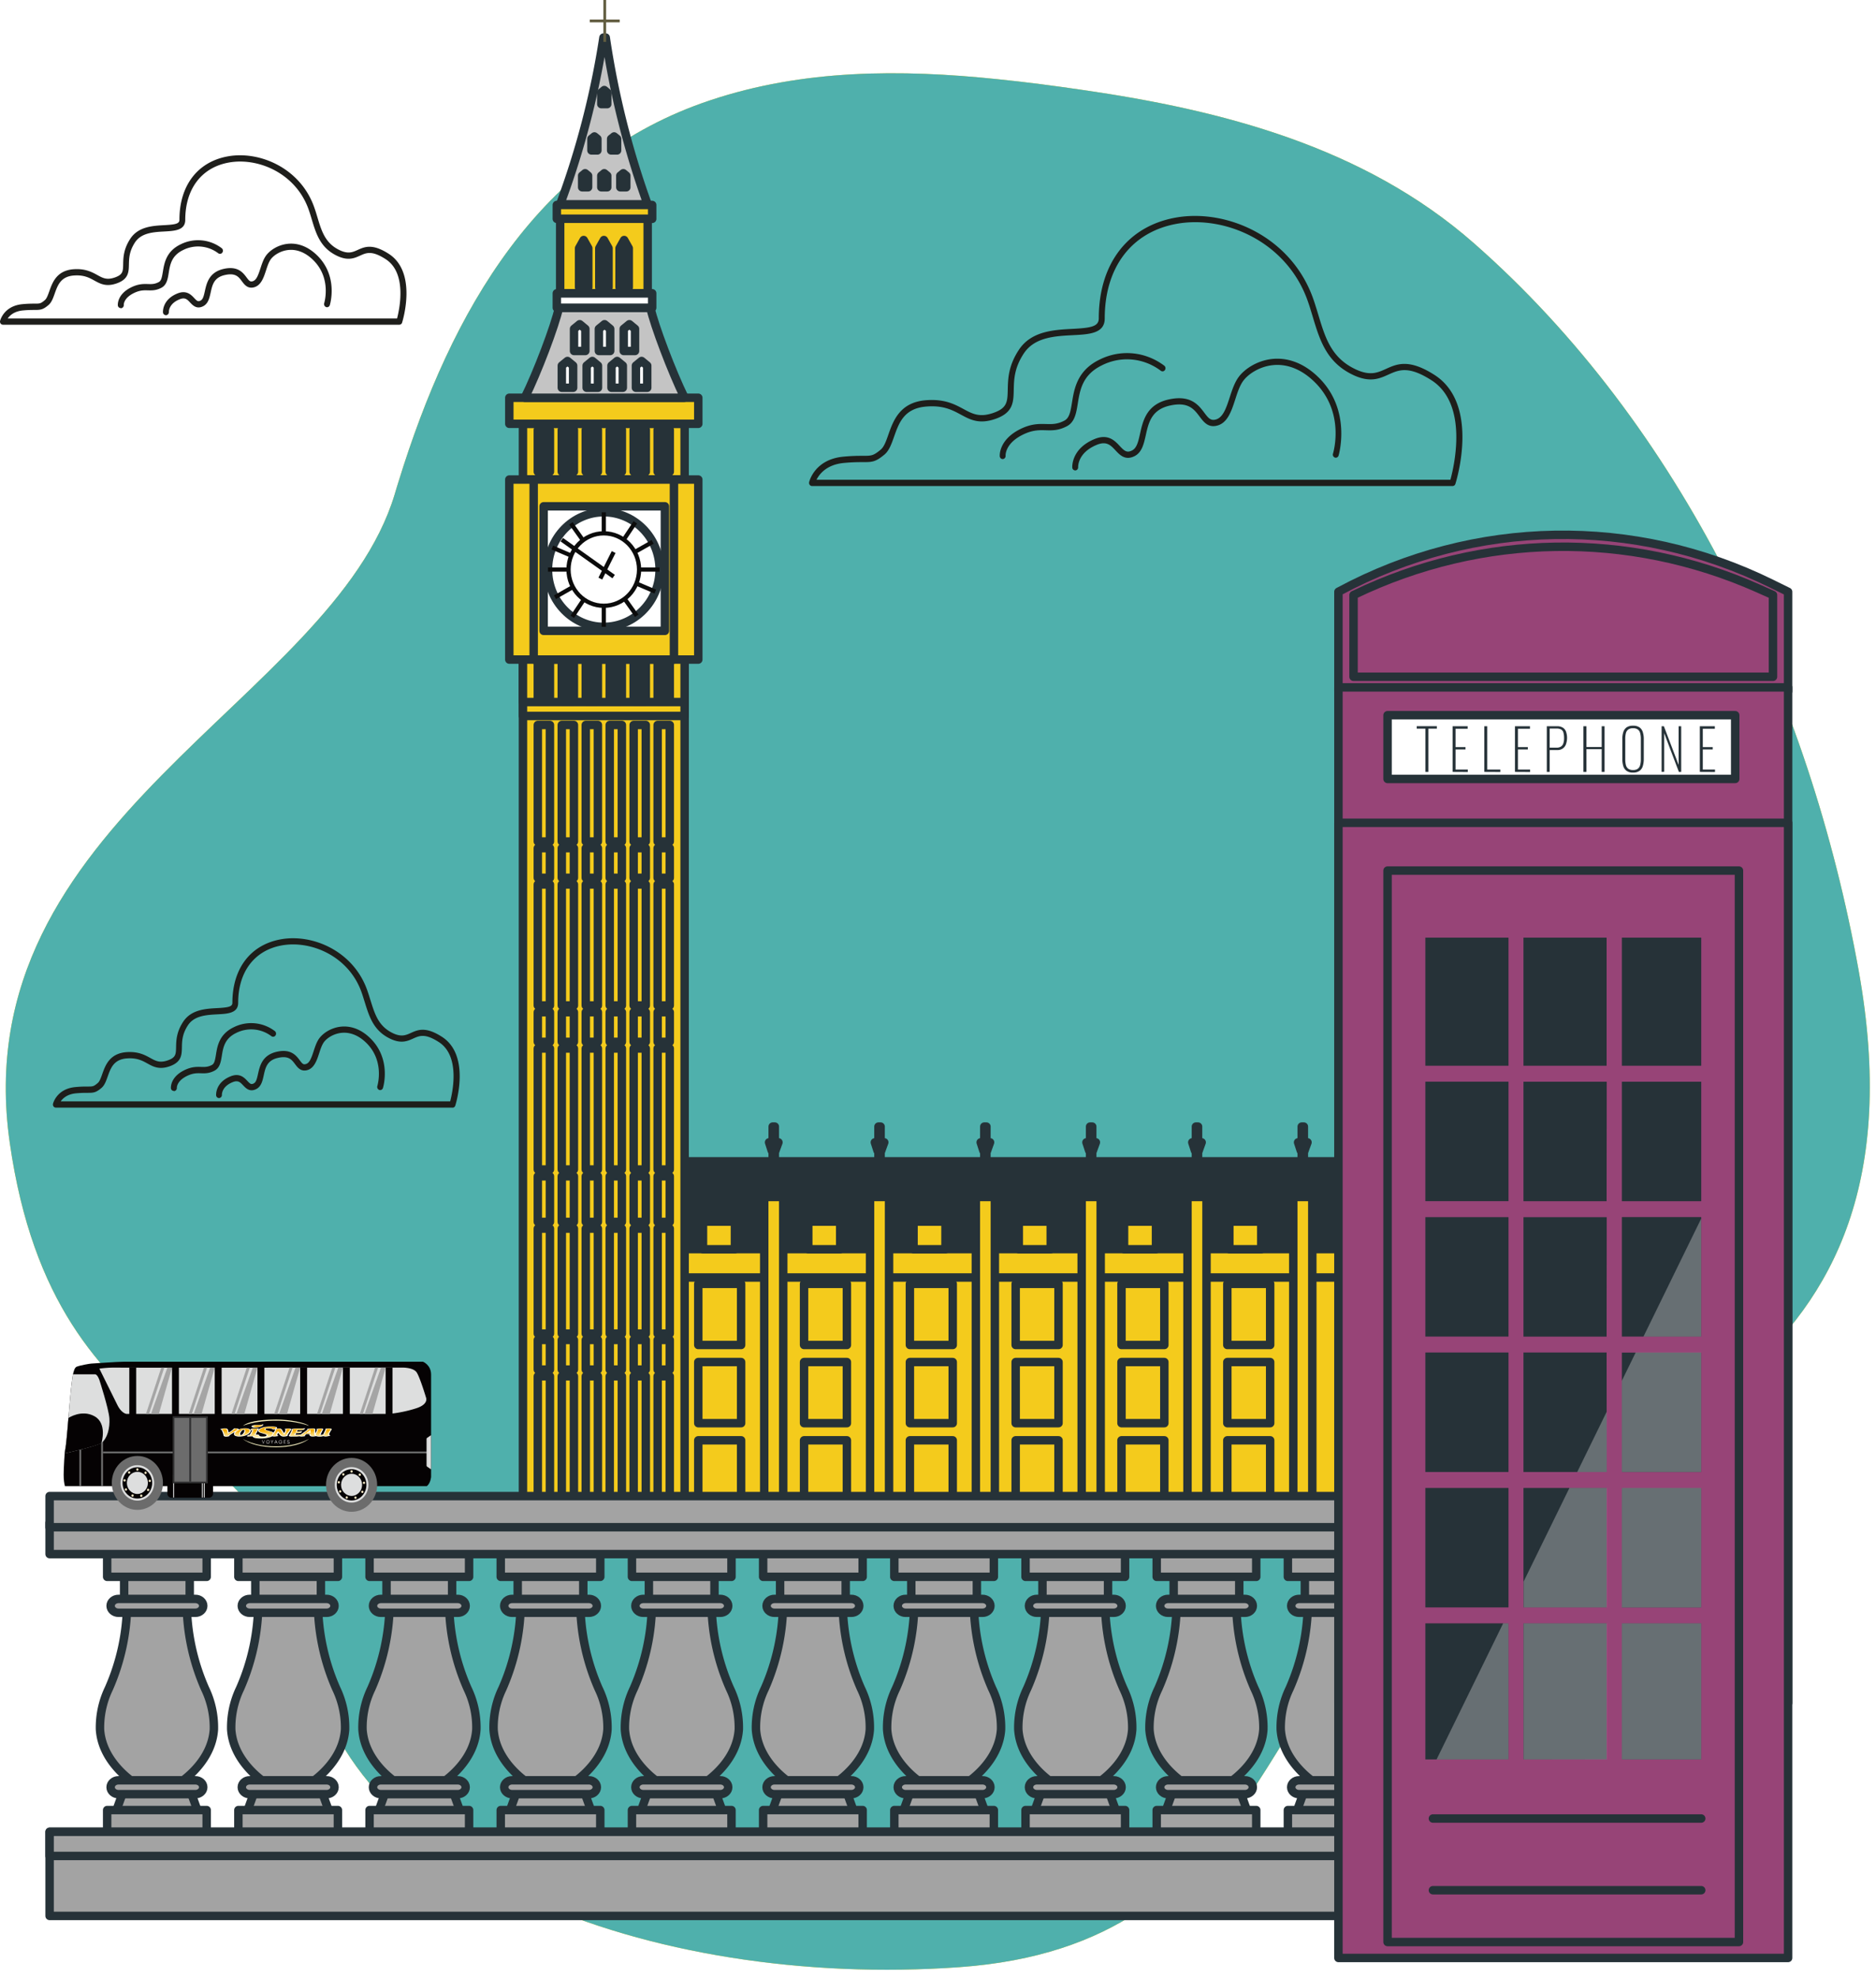<svg xmlns="http://www.w3.org/2000/svg" width="222" height="234" fill="none" viewBox="0 0 222 234"><path fill="#F4CB1C" d="M117.988 9.361c-11.396-1.178-22.936-1.178-33.95 2.504-20.303 6.76-30.627 24.879-36.874 45.099-.159.49-.313 1.021-.466 1.532C39.272 83.01-4.29 97.09 1.153 135.169c5.441 38.08 32.034 31.909 35.146 58.938 3.112 27.029 40.69 41.201 77.226 38.6 36.535-2.602 35.142-33.902 55.934-47.986 20.793-14.084 59.401-20.343 50.493-69.894-5.833-32.444-20.965-64.495-45.545-86.065-13.036-11.448-29.868-15.743-46.305-18.124-3.354-.491-6.727-.933-10.114-1.277Z"/><path fill="#4FB0AC" d="M117.988 9.361c-11.396-1.178-22.936-1.178-33.95 2.504-20.303 6.76-30.627 24.879-36.874 45.099-.159.49-.313 1.021-.466 1.532C39.272 83.01-4.29 97.09 1.153 135.169c5.441 38.08 32.034 31.909 35.146 58.938 3.112 27.029 40.69 41.201 77.226 38.6 36.535-2.602 35.142-33.902 55.934-47.986 20.793-14.084 59.401-20.343 50.493-69.894-5.833-32.444-20.965-64.495-45.545-86.065-13.036-11.448-29.868-15.743-46.305-18.124-3.354-.491-6.727-.933-10.114-1.277Z"/><path fill="#1E1E1B" d="M171.891 57.495h-75.8a.345.345 0 0 1-.275-.143c-.065-.088-.088-.206-.065-.314.023-.108.657-2.69 4.035-3.014 1.076-.103 1.793-.103 2.32-.103 1.02 0 1.234 0 2.11-.727.406-.339.643-1.011.913-1.787.569-1.615 1.347-3.829 4.464-4.064 2.18-.167 3.377.48 4.43 1.045 1.062.575 1.906 1.026 3.555.447 1.63-.57 1.644-1.34 1.677-2.74.028-1.256.061-2.817 1.319-4.717 1.467-2.224 4.169-2.361 6.34-2.474 2.162-.113 3.112-.265 3.112-1.242 0-6.416 3.383-10.868 9.048-11.91 6.038-1.109 13.814 2.23 16.376 9.73.107.305.205.614.298.923l.042.128.21.687c.834 2.769 1.551 5.16 4.509 6.51 1.654.746 2.521.358 3.523-.099 1.267-.574 2.706-1.222 5.739.732 5.367 3.45 2.577 12.498 2.456 12.881a.348.348 0 0 1-.331.25h-.005Zm-75.283-.737h75.027c.405-1.468 2.194-8.925-2.227-11.767-2.726-1.752-3.881-1.232-5.102-.682-1.052.476-2.143.967-4.071.098-3.248-1.482-4.049-4.143-4.897-6.96l-.247-.81c-.093-.3-.186-.6-.293-.9-2.437-7.142-9.845-10.313-15.598-9.253-5.307.977-8.47 5.155-8.47 11.188 0 1.782-1.836 1.88-3.774 1.978-2.124.108-4.528.236-5.8 2.16-1.137 1.718-1.165 3.098-1.193 4.315-.032 1.438-.056 2.685-2.152 3.422-1.934.677-2.982.108-4.095-.491-1.021-.55-2.078-1.12-4.063-.967-2.669.201-3.27 1.924-3.857 3.583-.299.845-.578 1.64-1.137 2.106-1.067.889-1.472.889-2.544.889-.508 0-1.211 0-2.255.098-2.068.196-2.921 1.345-3.242 1.998l-.01-.005Z"/><path fill="#1E1E1B" d="M127.24 55.649a.358.358 0 0 1-.35-.339c-.004-.093-.121-2.239 2.647-3.377 1.584-.653 2.385.2 2.967.824.541.575.825.84 1.44.54.582-.284.75-1.035.964-1.988.345-1.546.778-3.475 3.392-4.055 2.6-.574 3.527.658 4.207 1.561.457.61.717.923 1.239.84.96-.157 1.356-1.365 1.771-2.641.265-.82.545-1.67.997-2.327.666-.967 2.175-2.027 4.044-2.224 1.332-.137 3.368.123 5.464 2.17 3.974 3.873 2.4 9.204 2.381 9.258-.06.192-.256.3-.438.236a.37.37 0 0 1-.223-.462c.06-.2 1.448-4.943-2.195-8.492-1.509-1.473-3.21-2.155-4.924-1.978-1.645.171-2.991 1.114-3.55 1.924-.392.565-.653 1.365-.899 2.135-.466 1.429-.946 2.907-2.325 3.132-.941.152-1.426-.49-1.892-1.11-.657-.873-1.342-1.781-3.513-1.3-2.18.486-2.525 2.018-2.855 3.505-.238 1.055-.462 2.052-1.352 2.489-1.085.53-1.719-.147-2.231-.692-.568-.609-1.062-1.13-2.213-.658-2.269.933-2.208 2.572-2.208 2.64.009.202-.136.379-.327.389h-.023.005ZM118.658 54.309a.36.36 0 0 1-.349-.334c-.005-.079-.135-1.944 2.427-3.216 1.305-.648 2.223-.618 3.038-.599.722.02 1.346.04 2.18-.402.583-.304.722-1.016.904-2.15.256-1.59.606-3.775 3.238-5.056 2.488-1.257 5.432-.987 7.678.706a.382.382 0 0 1 .079.516.335.335 0 0 1-.489.083c-2.041-1.536-4.715-1.782-6.974-.638-2.302 1.12-2.591 2.921-2.847 4.511-.182 1.13-.354 2.195-1.281 2.686-.993.525-1.766.505-2.516.48-.769-.019-1.565-.043-2.721.531-2.096 1.036-2.031 2.425-2.026 2.484.013.201-.131.378-.322.393h-.028l.009.005ZM47.248 38.413H.348a.345.345 0 0 1-.276-.142.384.384 0 0 1-.06-.32c.018-.073.456-1.762 2.637-1.968.666-.064 1.113-.064 1.444-.064.629 0 .727 0 1.22-.422.215-.182.36-.594.518-1.031.368-1.046.875-2.474 2.893-2.617 1.37-.093 2.162.34 2.795.688.657.363 1.132.623 2.106.275.922-.334.932-.717.95-1.561.014-.752.038-1.777.839-3 .946-1.448 2.656-1.541 4.03-1.615 1.342-.073 1.789-.172 1.789-.633 0-4.04 2.134-6.848 5.707-7.501 3.792-.697 8.67 1.399 10.277 6.112.075.22.15.436.215.657l.126.418c.503 1.679.94 3.132 2.702 3.937.973.437 1.481.206 2.073-.06.815-.367 1.733-.785 3.671.462 3.406 2.195 1.654 7.894 1.58 8.135a.347.347 0 0 1-.331.25h-.005ZM.911 37.677h46.076c.284-1.085 1.216-5.371-1.35-7.02-1.632-1.05-2.28-.756-3.034-.413-.648.29-1.379.624-2.628.06-2.054-.938-2.562-2.617-3.093-4.39l-.126-.417c-.065-.21-.13-.417-.205-.628-1.481-4.35-5.991-6.284-9.5-5.636-3.214.59-5.129 3.122-5.129 6.78 0 1.237-1.248 1.3-2.455 1.37-1.286.068-2.74.147-3.494 1.295-.68 1.041-.699 1.866-.718 2.597-.018.898-.037 1.743-1.42 2.239-1.258.451-1.967.059-2.656-.32-.615-.338-1.244-.687-2.423-.603-1.565.108-1.928 1.144-2.283 2.14-.19.535-.368 1.04-.73 1.35-.653.555-.937.584-1.66.584-.312 0-.745 0-1.379.06-1.015.097-1.542.578-1.798.956l.005-.005Z"/><path fill="#1E1E1B" d="M19.635 37.284a.354.354 0 0 1-.35-.339c0-.059-.088-1.512 1.725-2.234 1.057-.422 1.612.162 1.975.55.326.344.443.447.74.3.29-.138.383-.52.518-1.124.21-.938.494-2.224 2.199-2.622 1.7-.393 2.32.447 2.735 1.001.289.388.4.506.643.472.489-.079.703-.633 1.001-1.542.168-.515.34-1.05.634-1.472.433-.629 1.407-1.311 2.614-1.434.852-.088 2.147.084 3.47 1.38 2.502 2.46 1.533 5.733 1.491 5.87-.06.192-.256.3-.438.236a.378.378 0 0 1-.228-.461c.037-.123.867-2.975-1.304-5.105-.895-.879-1.91-1.291-2.926-1.188-.983.098-1.785.658-2.115 1.134-.229.334-.387.815-.536 1.276-.289.879-.615 1.88-1.556 2.032-.666.108-1.016-.363-1.3-.74-.391-.531-.764-1.027-2.031-.737-1.277.294-1.468 1.158-1.668 2.071-.145.653-.294 1.326-.904 1.625-.755.368-1.202-.103-1.533-.451-.345-.369-.596-.634-1.23-.378-1.304.52-1.276 1.453-1.276 1.492.009.201-.135.378-.326.388h-.024ZM14.292 36.45a.36.36 0 0 1-.35-.335c0-.053-.097-1.305 1.598-2.13.848-.412 1.445-.398 1.971-.383.447.015.802.02 1.281-.236.294-.157.368-.544.48-1.217.168-1.021.392-2.415 2.092-3.24a4.619 4.619 0 0 1 4.869.447.382.382 0 0 1 .084.515.34.34 0 0 1-.49.089 3.942 3.942 0 0 0-4.165-.378c-1.37.662-1.542 1.742-1.696 2.7-.111.697-.228 1.418-.852 1.752-.634.339-1.132.324-1.612.314-.49-.014-.955-.024-1.659.32-1.23.598-1.197 1.384-1.197 1.394a.364.364 0 0 1-.317.402h-.033l-.004-.015ZM53.528 131.027H6.608a.344.344 0 0 1-.274-.143.383.383 0 0 1-.06-.319c.018-.073.456-1.762 2.636-1.968.667-.064 1.114-.064 1.444-.064.63 0 .727 0 1.221-.422.215-.182.359-.594.517-1.031.368-1.046.876-2.474 2.893-2.617 1.375-.093 2.162.339 2.796.688.657.363 1.132.623 2.106.274.922-.333.931-.716.95-1.561.014-.751.037-1.777.839-2.994.95-1.448 2.66-1.542 4.034-1.615 1.342-.074 1.79-.172 1.79-.629 0-4.045 2.133-6.853 5.711-7.505 3.788-.698 8.67 1.399 10.278 6.111.074.221.149.432.214.653l.149.471c.517 1.66.96 3.088 2.702 3.893.97.437 1.482.206 2.073-.059.816-.368 1.738-.785 3.676.462 3.41 2.194 1.65 7.894 1.575 8.134a.347.347 0 0 1-.331.25l-.019-.009Zm-46.35-.737h46.094c.284-1.085 1.22-5.37-1.346-7.02-1.63-1.045-2.279-.756-3.038-.412-.648.29-1.379.623-2.627.059-2.032-.933-2.544-2.587-3.09-4.34l-.148-.466v-.005c-.066-.211-.13-.417-.205-.628-1.482-4.35-5.992-6.279-9.5-5.636-3.214.589-5.134 3.127-5.134 6.784 0 1.233-1.244 1.301-2.45 1.365-1.286.069-2.745.147-3.495 1.296-.68 1.041-.698 1.866-.713 2.597-.018.898-.037 1.743-1.42 2.243-1.258.452-1.971.059-2.656-.319-.61-.338-1.244-.687-2.423-.603-1.565.108-1.928 1.143-2.282 2.14-.191.535-.368 1.041-.732 1.35-.652.555-.936.584-1.659.584-.312 0-.745 0-1.379.059-1.015.098-1.537.584-1.798.957v-.005Z"/><path fill="#1E1E1B" d="M25.924 129.898a.355.355 0 0 1-.35-.339c0-.064-.088-1.517 1.725-2.238 1.057-.423 1.612.162 1.975.549.326.344.443.447.74.3.29-.138.383-.521.518-1.124.21-.938.494-2.224 2.199-2.622 1.696-.392 2.325.447 2.74 1.002.288.387.4.51.642.466.49-.079.704-.638 1.002-1.546.168-.516.34-1.046.629-1.463.428-.624 1.402-1.311 2.604-1.434.858-.088 2.157.079 3.48 1.38 2.502 2.459 1.533 5.734 1.491 5.871-.06.191-.256.299-.438.236a.379.379 0 0 1-.228-.462c.037-.123.867-2.975-1.304-5.105-.895-.879-1.91-1.291-2.935-1.188-.983.103-1.78.658-2.106 1.134-.229.334-.387.81-.536 1.271-.289.884-.62 1.885-1.556 2.037-.666.108-1.016-.363-1.3-.741-.396-.53-.769-1.031-2.04-.736-1.277.294-1.468 1.158-1.668 2.071-.145.653-.294 1.326-.904 1.625-.755.369-1.202-.103-1.533-.451-.35-.368-.596-.634-1.235-.378-1.304.52-1.276 1.458-1.276 1.497a.365.365 0 0 1-.326.388h-.024.014ZM20.57 129.053a.348.348 0 0 1-.344-.328c0-.054-.098-1.306 1.598-2.131.848-.412 1.444-.398 1.97-.383.448.015.802.02 1.282-.231.293-.157.368-.544.48-1.217.162-1.021.39-2.415 2.091-3.24a4.629 4.629 0 0 1 4.873.447.382.382 0 0 1 .084.515.34.34 0 0 1-.489.089 3.95 3.95 0 0 0-4.17-.378c-1.37.662-1.542 1.742-1.695 2.7-.112.697-.229 1.418-.853 1.752-.634.339-1.132.329-1.612.314-.49-.014-.955-.024-1.659.319-1.22.594-1.197 1.37-1.197 1.399.01.202-.135.378-.321.393h-.028l-.01-.02Z"/><path fill="#F4CB1C" stroke="#263238" stroke-linecap="round" stroke-linejoin="round" d="M158.67 137.398H79.26v42.115h79.41v-42.115Z"/><path fill="#F4CB1C" stroke="#263238" stroke-linecap="round" stroke-linejoin="round" d="M158.67 140.756H79.26v10.368h79.41v-10.368Z"/><path fill="#263238" stroke="#263238" stroke-linecap="round" stroke-linejoin="round" d="M158.67 137.398H79.26v10.368h79.41v-10.368Z"/><path fill="#F4CB1C" stroke="#263238" stroke-linecap="round" stroke-linejoin="round" d="M81.016 50.136h-19.13v129.313h19.13V50.136Z"/><path fill="#F4CB1C" stroke="#263238" stroke-linecap="round" stroke-linejoin="round" d="M81.016 56.728h-19.13v27.967h19.13V56.73Z"/><path fill="#F4CB1C" stroke="#263238" stroke-linecap="round" stroke-linejoin="round" d="M81.016 56.728h-19.13v26.323h19.13V56.728Z"/><path fill="#F4CB1C" stroke="#263238" stroke-linecap="round" stroke-linejoin="round" d="M82.632 56.728H60.27v21.296h22.363V56.728Z"/><path fill="#F4CB1C" stroke="#263238" stroke-linecap="round" stroke-linejoin="round" d="M79.754 56.728h-16.6v21.296h16.6V56.728Z"/><path fill="#fff" stroke="#263238" stroke-linecap="round" stroke-linejoin="round" d="M78.681 59.895H64.332v14.732h14.35V59.895Z"/><path fill="#fff" stroke="#263238" stroke-linecap="round" stroke-linejoin="round" d="M71.451 74.155c3.646 0 6.602-3.035 6.602-6.779 0-3.744-2.956-6.78-6.602-6.78-3.646 0-6.601 3.036-6.601 6.78s2.955 6.78 6.601 6.78Z"/><path stroke="#0B0B0B" stroke-linejoin="round" stroke-width=".5" d="M71.452 71.662c2.305 0 4.174-1.919 4.174-4.286 0-2.367-1.869-4.285-4.174-4.285-2.306 0-4.175 1.918-4.175 4.285s1.87 4.286 4.175 4.286ZM71.451 60.602v2.489M71.451 71.666v2.484M78.053 67.376h-2.422M67.277 67.376H64.85M75.182 61.79l-1.37 2.052M69.088 70.915l-1.37 2.052M77.232 64.102l-2.125 1.203M67.794 69.443l-2.12 1.207M77.545 69.983l-2.236-.953M67.598 65.727l-2.237-.958M75.35 72.845l-1.43-2.008M68.987 63.915l-1.43-2.008M72.616 68.206l-6.135-4.364M71.041 68.446l1.575-3.142"/><path fill="#F4CB1C" stroke="#263238" stroke-linecap="round" stroke-linejoin="round" d="M82.632 47.053H60.27v3.083h22.363v-3.083Z"/><path fill="#C4C4C4" stroke="#263238" stroke-linecap="round" stroke-linejoin="round" d="M76.968 36.41H66.141c-.466 2.14-2.581 7.722-4.04 10.643h18.864v-.088c-1.43-2.921-3.531-8.434-3.997-10.555Z"/><path fill="#fff" stroke="#263238" stroke-linecap="round" stroke-linejoin="round" d="M77.176 34.692H65.893v1.713h11.283v-1.713Z"/><path fill="#F4CB1C" stroke="#263238" stroke-linecap="round" stroke-linejoin="round" d="M77.176 24.246H65.893v1.644h11.283v-1.644Z"/><path fill="#F4CB1C" stroke="#263238" stroke-linecap="round" stroke-linejoin="round" d="M76.646 25.88H66.289v8.807h10.357V25.88Z"/><path fill="#C4C4C4" stroke="#263238" stroke-linecap="round" stroke-linejoin="round" d="M71.68 4.448h-.27a100.133 100.133 0 0 1-5.125 19.719h10.352a101.983 101.983 0 0 1-4.957-19.72Z"/><path fill="#fff" stroke="#263238" stroke-linecap="round" stroke-linejoin="round" d="M69.267 41.52H67.93v-2.616l.67-.55.667.55v2.616ZM72.206 41.52H70.87v-2.616l.671-.55.666.55v2.616ZM75.146 41.52h-1.337v-2.616l.67-.55.667.55v2.616Z"/><path fill="#263238" stroke="#263238" stroke-linecap="round" stroke-linejoin="round" d="M69.616 34.005h-1.09v-4.64l.544-.971.546.972v4.639ZM72.01 34.005h-1.09v-4.64l.545-.971.545.972v4.639ZM74.405 34.005h-1.09v-4.64l.544-.971.546.972v4.639Z"/><path fill="#fff" stroke="#263238" stroke-linecap="round" stroke-linejoin="round" d="M67.822 45.87h-1.338v-2.617l.671-.55.666.55v2.617ZM70.76 45.87h-1.336v-2.617l.67-.55.667.55v2.617ZM73.7 45.87h-1.337v-2.617l.666-.55.671.55v2.617ZM76.591 45.87h-1.337v-2.617l.67-.55.667.55v2.617Z"/><path fill="#263238" stroke="#263238" stroke-linecap="round" stroke-linejoin="round" d="M65.078 50.848h-1.435V55.8h1.434v-4.953ZM67.915 50.848h-1.434V55.8h1.434v-4.953ZM70.753 50.848h-1.435V55.8h1.435v-4.953ZM73.59 50.848h-1.436V55.8h1.435v-4.953ZM76.421 50.848h-1.435V55.8h1.435v-4.953ZM79.26 50.848h-1.436V55.8h1.435v-4.953ZM65.078 78.024h-1.435v4.953h1.434v-4.953ZM67.915 78.024h-1.434v4.953h1.434v-4.953ZM70.753 78.024h-1.435v4.953h1.435v-4.953ZM73.59 78.024h-1.436v4.953h1.435v-4.953ZM76.421 78.024h-1.435v4.953h1.435v-4.953ZM79.26 78.024h-1.436v4.953h1.435v-4.953Z"/><path fill="#F4CB1C" stroke="#263238" stroke-linecap="round" stroke-linejoin="round" d="M65.078 85.76h-1.435v13.785h1.434V85.76ZM67.915 85.76h-1.434v13.785h1.434V85.76ZM70.753 85.76h-1.435v13.785h1.435V85.76ZM73.59 85.76h-1.436v13.785h1.435V85.76ZM76.421 85.76h-1.435v13.785h1.435V85.76ZM79.26 85.76h-1.436v13.785h1.435V85.76ZM65.078 100.335h-1.435v3.505h1.434v-3.505ZM67.915 100.335h-1.434v3.505h1.434v-3.505ZM70.753 100.335h-1.435v3.505h1.435v-3.505ZM73.59 100.335h-1.436v3.505h1.435v-3.505ZM76.421 100.335h-1.435v3.505h1.435v-3.505ZM79.26 100.335h-1.436v3.505h1.435v-3.505ZM65.078 119.741h-1.435v3.505h1.434v-3.505ZM67.915 119.741h-1.434v3.505h1.434v-3.505ZM70.753 119.741h-1.435v3.505h1.435v-3.505ZM73.59 119.741h-1.436v3.505h1.435v-3.505ZM76.421 119.741h-1.435v3.505h1.435v-3.505ZM79.26 119.741h-1.436v3.505h1.435v-3.505ZM65.078 104.63h-1.435v14.31h1.434v-14.31ZM67.915 104.63h-1.434v14.31h1.434v-14.31ZM70.753 104.63h-1.435v14.31h1.435v-14.31ZM73.59 104.63h-1.436v14.31h1.435v-14.31ZM76.421 104.63h-1.435v14.31h1.435v-14.31ZM79.26 104.63h-1.436v14.31h1.435v-14.31ZM65.078 124.036h-1.435v14.31h1.434v-14.31ZM67.915 124.036h-1.434v14.31h1.434v-14.31ZM70.753 124.036h-1.435v14.31h1.435v-14.31ZM73.59 124.036h-1.436v14.31h1.435v-14.31ZM76.421 124.036h-1.435v14.31h1.435v-14.31ZM79.26 124.036h-1.436v14.31h1.435v-14.31ZM65.078 158.512h-1.435v3.505h1.434v-3.505ZM67.915 158.512h-1.434v3.505h1.434v-3.505ZM70.753 158.512h-1.435v3.505h1.435v-3.505ZM73.59 158.512h-1.436v3.505h1.435v-3.505ZM76.421 158.512h-1.435v3.505h1.435v-3.505ZM79.26 158.512h-1.436v3.505h1.435v-3.505ZM65.078 162.807h-1.435v14.31h1.434v-14.31ZM67.915 162.807h-1.434v14.31h1.434v-14.31ZM70.753 162.807h-1.435v14.31h1.435v-14.31ZM73.59 162.807h-1.436v14.31h1.435v-14.31ZM76.421 162.807h-1.435v14.31h1.435v-14.31ZM79.26 162.807h-1.436v14.31h1.435v-14.31ZM65.078 139.151h-1.435v5.395h1.434v-5.395ZM67.915 139.151h-1.434v5.395h1.434v-5.395ZM70.753 139.151h-1.435v5.395h1.435v-5.395ZM73.59 139.151h-1.436v5.395h1.435v-5.395ZM76.421 139.151h-1.435v5.395h1.435v-5.395ZM79.26 139.151h-1.436v5.395h1.435v-5.395ZM65.078 145.341h-1.435v12.42h1.434v-12.42ZM67.915 145.341h-1.434v12.42h1.434v-12.42ZM70.753 145.341h-1.435v12.42h1.435v-12.42ZM73.59 145.341h-1.436v12.42h1.435v-12.42ZM76.421 145.341h-1.435v12.42h1.435v-12.42ZM79.26 145.341h-1.436v12.42h1.435v-12.42Z"/><path fill="#625D40" d="M71.726 0h-.322v4.953h.322V0Z"/><path fill="#625D40" d="M73.334 2.312h-3.541v.329h3.54v-.329Z"/><path fill="#fff" stroke="#263238" stroke-linecap="round" stroke-linejoin="round" d="M71.857 12.317h-.699v-1.37l.35-.294.349.294v1.37ZM71.857 22.154h-.699v-1.37l.35-.289.349.29v1.37ZM69.591 22.154h-.698v-1.37l.349-.289.35.29v1.37ZM74.112 22.154h-.704v-1.37l.354-.289.35.29v1.37ZM70.691 17.795h-.699v-1.37l.35-.284.349.285v1.37ZM73.021 17.795h-.699v-1.37l.35-.284.35.285v1.37Z"/><path stroke="#263238" stroke-linecap="round" stroke-linejoin="round" d="M61.98 179.537h87.522"/><path fill="#F4CB1C" stroke="#263238" stroke-linecap="round" stroke-linejoin="round" d="M92.686 141.154h-2.25v38.354h2.25v-38.354ZM92.137 138.611h-1.114v.982h1.114v-.982ZM92.119 135.135h-1.11l.317.982h.434l.359-.982Z"/><path fill="#F4CB1C" stroke="#263238" stroke-linecap="round" stroke-linejoin="round" d="M92.361 139.396h-1.57v.982h1.57v-.982Z"/><path fill="#F4CB1C" stroke="#263238" stroke-linecap="round" stroke-linejoin="round" d="M92.705 140.059h-2.26v.825h2.26v-.825Z"/><path fill="#F4CB1C" stroke="#263238" stroke-linecap="round" stroke-linejoin="round" d="M92.975 140.849H90.18v.746h2.795v-.746ZM91.69 133.27h-.252v5.326h.251v-5.326ZM105.209 141.154h-2.25v38.354h2.25v-38.354ZM104.65 138.611h-1.109v.982h1.109v-.982ZM104.641 135.135h-1.114l.317.982h.438l.359-.982Z"/><path fill="#F4CB1C" stroke="#263238" stroke-linecap="round" stroke-linejoin="round" d="M104.885 139.396h-1.571v.982h1.571v-.982Z"/><path fill="#F4CB1C" stroke="#263238" stroke-linecap="round" stroke-linejoin="round" d="M105.228 140.059h-2.259v.825h2.259v-.825Z"/><path fill="#F4CB1C" stroke="#263238" stroke-linecap="round" stroke-linejoin="round" d="M105.495 140.849h-2.796v.746h2.796v-.746ZM104.207 133.27h-.252v5.326h.252v-5.326ZM117.729 141.154h-2.25v38.354h2.25v-38.354ZM117.173 138.611h-1.109v.982h1.109v-.982ZM117.16 135.135h-1.109l.317.982h.438l.354-.982Z"/><path fill="#F4CB1C" stroke="#263238" stroke-linecap="round" stroke-linejoin="round" d="M117.402 139.396h-1.57v.982h1.57v-.982Z"/><path fill="#F4CB1C" stroke="#263238" stroke-linecap="round" stroke-linejoin="round" d="M117.746 140.059h-2.26v.825h2.26v-.825Z"/><path fill="#F4CB1C" stroke="#263238" stroke-linecap="round" stroke-linejoin="round" d="M118.016 140.849h-2.795v.746h2.795v-.746ZM116.73 133.27h-.251v5.326h.251v-5.326ZM130.252 141.154h-2.25v38.354h2.25v-38.354ZM129.693 138.611h-1.109v.982h1.109v-.982ZM129.682 135.135h-1.114l.322.982h.433l.359-.982Z"/><path fill="#F4CB1C" stroke="#263238" stroke-linecap="round" stroke-linejoin="round" d="M129.926 139.396h-1.571v.982h1.571v-.982Z"/><path fill="#F4CB1C" stroke="#263238" stroke-linecap="round" stroke-linejoin="round" d="M130.269 140.059h-2.259v.825h2.259v-.825Z"/><path fill="#F4CB1C" stroke="#263238" stroke-linecap="round" stroke-linejoin="round" d="M130.536 140.849h-2.796v.746h2.796v-.746ZM129.25 133.27h-.252v5.326h.252v-5.326ZM142.774 141.154h-2.251v38.354h2.251v-38.354ZM142.219 138.611h-1.114v.982h1.114v-.982ZM142.201 135.135h-1.109l.317.982h.438l.354-.982Z"/><path fill="#F4CB1C" stroke="#263238" stroke-linecap="round" stroke-linejoin="round" d="M142.447 139.396h-1.57v.982h1.57v-.982Z"/><path fill="#F4CB1C" stroke="#263238" stroke-linecap="round" stroke-linejoin="round" d="M142.793 140.059h-2.26v.825h2.26v-.825Z"/><path fill="#F4CB1C" stroke="#263238" stroke-linecap="round" stroke-linejoin="round" d="M143.057 140.849h-2.795v.746h2.795v-.746ZM141.773 133.27h-.252v5.326h.252v-5.326ZM155.293 141.154h-2.25v38.354h2.25v-38.354ZM154.738 138.611h-1.109v.982h1.109v-.982ZM154.725 135.135h-1.114l.322.982h.433l.359-.982Z"/><path fill="#F4CB1C" stroke="#263238" stroke-linecap="round" stroke-linejoin="round" d="M154.967 139.396h-1.571v.982h1.571v-.982Z"/><path fill="#F4CB1C" stroke="#263238" stroke-linecap="round" stroke-linejoin="round" d="M155.31 140.059h-2.259v.825h2.259v-.825Z"/><path fill="#F4CB1C" stroke="#263238" stroke-linecap="round" stroke-linejoin="round" d="M155.58 140.849h-2.795v.746h2.795v-.746ZM154.295 133.27h-.252v5.326h.252v-5.326ZM86.97 144.511H83.19v3.27h3.779v-3.27ZM85.078 140.952l-.508 3.466h1.016l-.508-3.466ZM99.427 144.511h-3.779v3.27h3.779v-3.27ZM97.537 140.952l-.508 3.466h1.016l-.508-3.466ZM111.886 144.511h-3.779v3.27h3.779v-3.27ZM109.994 140.952l-.508 3.466h1.016l-.508-3.466ZM124.339 144.511h-3.778v3.27h3.778v-3.27ZM122.453 140.952l-.508 3.466h1.016l-.508-3.466ZM136.796 144.511h-3.778v3.27h3.778v-3.27ZM134.91 140.952l-.508 3.466h1.016l-.508-3.466ZM149.255 144.511h-3.778v3.27h3.778v-3.27ZM147.367 140.952l-.508 3.466h1.016l-.508-3.466ZM87.702 151.875h-5.07v7.231h5.07v-7.231ZM100.219 151.875H95.15v7.231h5.069v-7.231ZM112.743 151.875h-5.069v7.231h5.069v-7.231ZM125.26 151.875h-5.069v7.231h5.069v-7.231ZM137.784 151.875h-5.069v7.231h5.069v-7.231ZM150.307 151.875h-5.069v7.231h5.069v-7.231ZM87.702 161.124h-5.07v7.231h5.07v-7.231ZM100.219 161.124H95.15v7.231h5.069v-7.231ZM112.743 161.124h-5.069v7.231h5.069v-7.231ZM125.26 161.124h-5.069v7.231h5.069v-7.231ZM137.784 161.124h-5.069v7.231h5.069v-7.231ZM150.307 161.124h-5.069v7.231h5.069v-7.231ZM87.702 170.382h-5.07v7.231h5.07v-7.231ZM100.219 170.382H95.15v7.231h5.069v-7.231ZM112.743 170.382h-5.069v7.231h5.069v-7.231ZM125.26 170.382h-5.069v7.231h5.069v-7.231ZM137.784 170.382h-5.069v7.231h5.069v-7.231ZM150.307 170.382h-5.069v7.231h5.069v-7.231Z"/><path fill="#A3A3A3" stroke="#263238" stroke-linecap="round" stroke-linejoin="round" d="M22.451 186.302H14.69v3.539h7.761v-3.539ZM23.74 215.186H13.402l1.286-3.539h7.762l1.29 3.539Z"/><path fill="#A3A3A3" stroke="#263238" stroke-linecap="round" stroke-linejoin="round" d="M24.457 183.705H12.68v2.827h11.777v-2.827ZM22.097 189.601h-7.054a25.412 25.412 0 0 1-2.166 10.156 10.605 10.605 0 0 0-1.044 4.831c.233 3.574 3.336 5.846 4.11 6.357v.113h5.26v-.113c.773-.515 3.87-2.783 4.108-6.357a10.54 10.54 0 0 0-1.048-4.831 25.509 25.509 0 0 1-2.166-10.156Z"/><path fill="#A3A3A3" stroke="#263238" stroke-linecap="round" stroke-linejoin="round" d="M23.12 190.784h-9.098c-.513 0-.932-.369-.932-.82 0-.452.42-.82.932-.82h9.098c.513 0 .932.368.932.82 0 .451-.42.82-.932.82ZM23.12 212.241h-9.098c-.513 0-.932-.369-.932-.82 0-.452.42-.82.932-.82h9.098c.513 0 .932.368.932.82 0 .451-.42.82-.932.82ZM24.457 214.121H12.68v2.828h11.777v-2.828ZM37.974 186.302h-7.761v3.539h7.761v-3.539ZM39.264 215.186H28.926l1.29-3.539h7.762l1.286 3.539Z"/><path fill="#A3A3A3" stroke="#263238" stroke-linecap="round" stroke-linejoin="round" d="M39.987 183.705H28.209v2.827h11.778v-2.827ZM37.624 189.601h-7.058a25.405 25.405 0 0 1-2.162 10.156 10.606 10.606 0 0 0-1.043 4.831c.233 3.574 3.335 5.846 4.109 6.357v.113h5.255v-.113c.773-.515 3.876-2.783 4.11-6.357a10.595 10.595 0 0 0-1.044-4.831 25.428 25.428 0 0 1-2.167-10.156Z"/><path fill="#A3A3A3" stroke="#263238" stroke-linecap="round" stroke-linejoin="round" d="M38.653 190.784h-9.108c-.512 0-.932-.369-.932-.82 0-.452.42-.82.932-.82h9.108c.513 0 .932.368.932.82 0 .451-.42.82-.932.82ZM38.653 212.241h-9.108c-.512 0-.932-.369-.932-.82 0-.452.42-.82.932-.82h9.108c.513 0 .932.368.932.82 0 .451-.42.82-.932.82ZM39.987 214.121H28.209v2.828h11.778v-2.828ZM53.502 186.302H45.74v3.539h7.762v-3.539ZM54.788 215.186H44.456l1.286-3.539h7.762l1.285 3.539Z"/><path fill="#A3A3A3" stroke="#263238" stroke-linecap="round" stroke-linejoin="round" d="M55.51 183.705H43.732v2.827H55.51v-2.827ZM53.147 189.601h-7.04a25.489 25.489 0 0 1-2.166 10.156 10.546 10.546 0 0 0-1.043 4.831c.233 3.574 3.33 5.846 4.104 6.357v.113h5.26v-.113c.778-.515 3.876-2.783 4.11-6.357a10.535 10.535 0 0 0-1.044-4.831 25.506 25.506 0 0 1-2.18-10.156Z"/><path fill="#A3A3A3" stroke="#263238" stroke-linecap="round" stroke-linejoin="round" d="M54.174 190.784H45.07c-.512 0-.931-.369-.931-.82 0-.452.419-.82.931-.82h9.104c.512 0 .932.368.932.82 0 .451-.42.82-.932.82ZM54.174 212.241H45.07c-.512 0-.931-.369-.931-.82 0-.452.419-.82.931-.82h9.104c.512 0 .932.368.932.82 0 .451-.42.82-.932.82ZM55.51 214.121H43.732v2.828H55.51v-2.828ZM69.025 186.302h-7.761v3.539h7.761v-3.539ZM70.317 215.186H59.979l1.285-3.539h7.762l1.29 3.539Z"/><path fill="#A3A3A3" stroke="#263238" stroke-linecap="round" stroke-linejoin="round" d="M71.034 183.705H59.256v2.827h11.778v-2.827ZM68.671 189.601h-7.054a25.41 25.41 0 0 1-2.166 10.156 10.547 10.547 0 0 0-1.043 4.831c.233 3.574 3.335 5.846 4.109 6.357v.113h5.26v-.113c.773-.515 3.871-2.783 4.109-6.357a10.54 10.54 0 0 0-1.048-4.831 25.509 25.509 0 0 1-2.167-10.156Z"/><path fill="#A3A3A3" stroke="#263238" stroke-linecap="round" stroke-linejoin="round" d="M69.697 190.784h-9.1c-.512 0-.931-.369-.931-.82 0-.452.42-.82.932-.82h9.099c.512 0 .931.368.931.82 0 .451-.419.82-.931.82ZM69.697 212.241h-9.1c-.512 0-.931-.369-.931-.82 0-.452.42-.82.932-.82h9.099c.512 0 .931.368.931.82 0 .451-.419.82-.931.82ZM71.034 214.121H59.256v2.828h11.778v-2.828ZM84.549 186.302h-7.762v3.539h7.762v-3.539ZM85.838 215.186H75.5l1.286-3.539h7.766l1.286 3.539Z"/><path fill="#A3A3A3" stroke="#263238" stroke-linecap="round" stroke-linejoin="round" d="M86.56 183.705H74.784v2.827h11.778v-2.827ZM84.2 189.601h-7.058c0 3.475-.732 6.916-2.148 10.156a10.606 10.606 0 0 0-1.043 4.831c.233 3.574 3.335 5.846 4.109 6.357v.113h5.26v-.113c.773-.515 3.876-2.783 4.109-6.357a10.595 10.595 0 0 0-1.044-4.831 25.353 25.353 0 0 1-2.185-10.156Z"/><path fill="#A3A3A3" stroke="#263238" stroke-linecap="round" stroke-linejoin="round" d="M85.241 190.784H76.12c-.512 0-.931-.369-.931-.82 0-.452.419-.82.931-.82h9.122c.513 0 .932.368.932.82 0 .451-.42.82-.932.82ZM85.241 212.241H76.12c-.512 0-.931-.369-.931-.82 0-.452.419-.82.931-.82h9.122c.513 0 .932.368.932.82 0 .451-.42.82-.932.82ZM86.56 214.121H74.784v2.828h11.778v-2.828ZM100.076 186.302h-7.761v3.539h7.761v-3.539ZM101.361 215.186H91.023l1.29-3.539h7.763l1.285 3.539Z"/><path fill="#A3A3A3" stroke="#263238" stroke-linecap="round" stroke-linejoin="round" d="M102.084 183.705H90.307v2.827h11.777v-2.827ZM99.722 189.601h-7.054a25.49 25.49 0 0 1-2.166 10.156 10.547 10.547 0 0 0-1.044 4.831c.233 3.574 3.332 5.846 4.105 6.357v.113h5.26v-.113c.773-.515 3.876-2.783 4.109-6.357a10.528 10.528 0 0 0-1.044-4.831 25.43 25.43 0 0 1-2.166-10.156Z"/><path fill="#A3A3A3" stroke="#263238" stroke-linecap="round" stroke-linejoin="round" d="M100.748 190.784h-9.103c-.513 0-.932-.369-.932-.82 0-.452.42-.82.932-.82h9.103c.513 0 .932.368.932.82 0 .451-.419.82-.932.82ZM100.748 212.241h-9.103c-.513 0-.932-.369-.932-.82 0-.452.42-.82.932-.82h9.103c.513 0 .932.368.932.82 0 .451-.419.82-.932.82ZM102.084 214.121H90.307v2.828h11.777v-2.828ZM115.6 186.302h-7.762v3.539h7.762v-3.539ZM116.891 215.186h-10.338l1.286-3.539h7.761l1.291 3.539Z"/><path fill="#A3A3A3" stroke="#263238" stroke-linecap="round" stroke-linejoin="round" d="M117.608 183.705H105.83v2.827h11.778v-2.827ZM115.245 189.601h-7.053a25.406 25.406 0 0 1-2.167 10.156 10.55 10.55 0 0 0-1.043 4.831c.233 3.574 3.336 5.846 4.109 6.357v.113h5.26v-.113c.773-.515 3.871-2.783 4.109-6.357a10.544 10.544 0 0 0-1.048-4.831 25.51 25.51 0 0 1-2.167-10.156Z"/><path fill="#A3A3A3" stroke="#263238" stroke-linecap="round" stroke-linejoin="round" d="M116.272 190.784h-9.104c-.512 0-.932-.369-.932-.82 0-.452.42-.82.932-.82h9.104c.512 0 .931.368.931.82 0 .451-.419.82-.931.82ZM116.272 212.241h-9.104c-.512 0-.932-.369-.932-.82 0-.452.42-.82.932-.82h9.104c.512 0 .931.368.931.82 0 .451-.419.82-.931.82ZM117.608 214.121H105.83v2.828h11.778v-2.828ZM131.123 186.302h-7.762v3.539h7.762v-3.539ZM132.414 215.186h-10.338l1.286-3.539h7.766l1.286 3.539Z"/><path fill="#A3A3A3" stroke="#263238" stroke-linecap="round" stroke-linejoin="round" d="M133.137 183.705h-11.778v2.827h11.778v-2.827ZM130.773 189.601h-7.058a25.405 25.405 0 0 1-2.166 10.156 10.603 10.603 0 0 0-1.044 4.831c.233 3.574 3.336 5.846 4.109 6.357v.113h5.26v-.113c.774-.515 3.876-2.783 4.109-6.357a10.59 10.59 0 0 0-1.043-4.831 25.441 25.441 0 0 1-2.167-10.156Z"/><path fill="#A3A3A3" stroke="#263238" stroke-linecap="round" stroke-linejoin="round" d="M131.794 190.784h-9.099c-.512 0-.931-.369-.931-.82 0-.452.419-.82.931-.82h9.099c.513 0 .932.368.932.82 0 .451-.419.82-.932.82ZM131.794 212.241h-9.099c-.512 0-.931-.369-.931-.82 0-.452.419-.82.931-.82h9.099c.513 0 .932.368.932.82 0 .451-.419.82-.932.82ZM133.137 214.121h-11.778v2.828h11.778v-2.828ZM146.65 186.302h-7.761v3.539h7.761v-3.539ZM147.938 215.186H137.6l1.29-3.539h7.762l1.286 3.539Z"/><path fill="#A3A3A3" stroke="#263238" stroke-linecap="round" stroke-linejoin="round" d="M148.659 183.705h-11.778v2.827h11.778v-2.827ZM146.297 189.601h-7.054a25.49 25.49 0 0 1-2.166 10.156 10.614 10.614 0 0 0-1.053 4.831c.238 3.574 3.336 5.846 4.109 6.357v.113h5.26v-.113c.773-.515 3.876-2.783 4.109-6.357a10.54 10.54 0 0 0-1.043-4.831 25.418 25.418 0 0 1-2.162-10.156Z"/><path fill="#A3A3A3" stroke="#263238" stroke-linecap="round" stroke-linejoin="round" d="M147.322 190.784h-9.103c-.513 0-.932-.369-.932-.82 0-.452.419-.82.932-.82h9.103c.513 0 .932.368.932.82 0 .451-.419.82-.932.82ZM147.322 212.241h-9.103c-.513 0-.932-.369-.932-.82 0-.452.419-.82.932-.82h9.103c.513 0 .932.368.932.82 0 .451-.419.82-.932.82ZM148.659 214.121h-11.778v2.828h11.778v-2.828ZM162.174 186.302h-7.762v3.539h7.762v-3.539ZM163.46 215.186h-10.333l1.286-3.539h7.762l1.285 3.539Z"/><path fill="#A3A3A3" stroke="#263238" stroke-linecap="round" stroke-linejoin="round" d="M164.182 183.705h-11.778v2.827h11.778v-2.827ZM161.822 189.601h-7.054a25.405 25.405 0 0 1-2.166 10.156 10.538 10.538 0 0 0-1.044 4.831c.233 3.574 3.336 5.846 4.109 6.357v.113h5.26v-.113c.773-.515 3.872-2.783 4.109-6.357a10.553 10.553 0 0 0-1.057-4.831 25.481 25.481 0 0 1-2.157-10.156Z"/><path fill="#A3A3A3" stroke="#263238" stroke-linecap="round" stroke-linejoin="round" d="M162.846 190.784h-9.117c-.513 0-.932-.369-.932-.82 0-.452.419-.82.932-.82h9.103c.513 0 .932.368.932.82 0 .447-.41.815-.918.82ZM162.846 212.241h-9.117c-.513 0-.932-.369-.932-.82 0-.452.419-.82.932-.82h9.103c.513 0 .932.368.932.82 0 .447-.41.815-.918.82ZM164.182 214.121h-11.778v2.828h11.778v-2.828ZM177.699 186.302h-7.761v3.539h7.761v-3.539ZM178.988 215.186H168.65l1.286-3.539h7.767l1.285 3.539Z"/><path fill="#A3A3A3" stroke="#263238" stroke-linecap="round" stroke-linejoin="round" d="M179.711 183.705h-11.777v2.827h11.777v-2.827ZM177.35 189.601h-7.059a25.405 25.405 0 0 1-2.166 10.156 10.603 10.603 0 0 0-1.044 4.831c.233 3.574 3.336 5.846 4.11 6.357v.113h5.259v-.113c.774-.515 3.877-2.783 4.11-6.357a10.605 10.605 0 0 0-1.044-4.831 25.423 25.423 0 0 1-2.166-10.156Z"/><path fill="#A3A3A3" stroke="#263238" stroke-linecap="round" stroke-linejoin="round" d="M178.368 190.784h-9.098c-.513 0-.932-.369-.932-.82 0-.452.419-.82.932-.82h9.098c.513 0 .932.368.932.82 0 .451-.419.82-.932.82ZM178.368 212.241h-9.098c-.513 0-.932-.369-.932-.82 0-.452.419-.82.932-.82h9.098c.513 0 .932.368.932.82 0 .451-.419.82-.932.82ZM179.711 214.121h-11.777v2.828h11.777v-2.828ZM182.282 180.156H5.869v3.686h176.413v-3.686Z"/><path fill="#A3A3A3" stroke="#263238" stroke-linecap="round" stroke-linejoin="round" d="M182.282 176.979H5.869v3.687h176.413v-3.687ZM182.534 216.693H5.869v9.951h176.665v-9.951Z"/><path fill="#A3A3A3" stroke="#263238" stroke-linecap="round" stroke-linejoin="round" d="M182.534 216.693H5.869v2.857h176.665v-2.857Z"/><path fill="#974477" stroke="#263238" stroke-linecap="round" stroke-linejoin="round" d="M211.599 81.784h-53.214V70.003l.112-.06c16.017-8.585 34.89-8.91 51.168-.888l1.934.952v11.777Z"/><path fill="#974477" stroke="#263238" stroke-linecap="round" stroke-linejoin="round" d="M209.81 80.061h-49.636v-9.67l.107-.05c15.109-7.28 32.416-7.555 47.726-.756l1.803.805v9.671ZM211.599 81.313h-53.214v120.148h53.214V81.313Z"/><path fill="#974477" stroke="#263238" stroke-linecap="round" stroke-linejoin="round" d="M211.599 97.336h-53.214v134.281h53.214V97.336Z"/><path fill="#974477" stroke="#263238" stroke-linecap="round" stroke-linejoin="round" d="M205.784 102.986h-41.585v126.746h41.585V102.986Z"/><path fill="#fff" stroke="#263238" stroke-linecap="round" stroke-linejoin="round" d="M205.337 84.607h-41.138v7.54h41.138v-7.54Z"/><path stroke="#263238" stroke-linecap="round" stroke-linejoin="round" d="M169.566 215.123h31.751M169.566 223.605h31.751"/><path fill="#263238" d="M168.677 91.313v-5.116h-1.025v-.294h2.381v.294h-1.002v5.116h-.354ZM171.896 91.313v-5.4h1.78v.294h-1.43v2.17h1.174v.28h-1.174v2.38h1.449v.285l-1.799-.01ZM175.65 91.313v-5.4h.34v5.125h1.557v.284l-1.897-.01ZM179.275 91.313v-5.4h1.775v.294h-1.425v2.17h1.174v.28h-1.174v2.38h1.444v.285l-1.794-.01ZM183.045 91.313v-5.4h1.202c.252-.015.503.049.722.181.168.118.298.29.363.491.145.457.145.943 0 1.4a1.054 1.054 0 0 1-.363.534c-.21.153-.461.226-.717.207h-.867v2.587h-.34Zm.34-2.867h.792c.177.01.354-.03.513-.113a.703.703 0 0 0 .298-.363c.074-.216.107-.442.098-.673a2.246 2.246 0 0 0-.089-.677.583.583 0 0 0-.289-.34 1.147 1.147 0 0 0-.526-.097h-.797v2.263ZM187.377 91.313v-5.4h.359v2.454h1.803v-2.454h.34v5.4h-.34v-2.69h-1.803v2.69h-.359ZM193.248 91.391c-.27.02-.545-.054-.773-.211a1.09 1.09 0 0 1-.387-.574 2.875 2.875 0 0 1-.107-.825v-2.366a2.54 2.54 0 0 1 .116-.815c.07-.226.205-.417.387-.555.233-.142.499-.211.764-.196.266-.015.536.049.764.196.186.133.322.329.391.555.08.265.122.54.117.815v2.376c0 .28-.033.554-.112.82a1.03 1.03 0 0 1-.382.569c-.233.157-.503.23-.778.211Zm0-.3c.2.01.396-.039.568-.152a.791.791 0 0 0 .275-.432c.056-.21.08-.427.08-.643v-2.498c0-.216-.024-.432-.08-.644a.764.764 0 0 0-.27-.422.922.922 0 0 0-.573-.152.89.89 0 0 0-.564.152.76.76 0 0 0-.279.422 2.737 2.737 0 0 0-.075.644v2.498c0 .216.024.432.075.643.042.172.14.324.279.432a.955.955 0 0 0 .564.153ZM196.629 91.313v-5.4h.27l1.743 4.57v-4.57h.307v5.4h-.275l-1.742-4.585v4.575l-.303.01ZM201.154 91.313v-5.4h1.775v.294h-1.425v2.17h1.174v.28h-1.174v2.38h1.444v.285l-1.794-.01ZM190.135 174.132h-9.853v-14.138h9.839l.014 14.138Zm-9.853 16.018h9.839v-14.133h-9.839v14.133Zm9.853-62.187h-9.853v14.133h9.839l.014-14.133Zm0 16.023h-9.853v14.133h9.839l.014-14.133Zm-11.624 46.164v-14.133h-9.839v14.133h9.839Zm0-32.036v-14.133h-9.839v14.133h9.839Zm0 16.018v-14.138h-9.839v14.138h9.839Zm0-46.174h-9.839v14.133h9.839v-14.133Zm13.418-1.885h9.392v-15.154h-9.392v15.154Zm-13.418 65.962h-9.839v16.097h9.839v-16.097Zm0-65.962v-15.154h-9.839v15.154h9.839Zm13.418 1.89v14.133h9.392v-14.133h-9.392Zm0 64.077v16.097h9.392v-16.102h-9.392v.005Zm0-32.036v14.138h9.392v-14.138h-9.392Zm9.392 16.023h-9.392v14.133h9.392v-14.133Zm-9.392-32.051v14.133h9.392v-14.133h-9.392Zm-11.647-33.057v15.154h9.839v-15.154h-9.839Zm9.839 97.198v-16.082h-9.839v16.097l9.839-.015Z"/><g fill="#fff" opacity=".3"><path d="M201.313 159.994h-7.752l-1.635 3.343v10.795h9.387v-14.138ZM201.318 192.035h-9.392v16.097h9.392v-16.097ZM180.301 190.15h9.835v-14.128h-4.417l-5.418 11.07v3.058ZM201.318 176.022h-9.392v14.133h9.392v-14.133ZM178.507 208.132v-16.097h-.629L170 208.132h8.507ZM194.482 158.114h6.83v-13.956l-6.83 13.956ZM190.136 192.035h-9.839v16.097h9.839v-16.097ZM190.137 166.989l-3.494 7.143h3.494v-7.143Z"/></g><path fill="#050203" d="M50.514 175.802H7.685c-.088-.29-.154-.8-.154-1.35 0-.668.112-2.877.21-3.176.098-.295.265-2.396.34-3.324.07-.928.326-3.858.382-4.138.056-.28.14-1.949.606-2.136.466-.186 1.621-.373 1.733-.373.112 0 3.098-.221 3.862-.221h35.389s.96.374.96 1.522v12.101s-.047.722-.494 1.09l-.005.005Z"/><path fill="#050203" d="M20.268 177.167h4.486a.47.47 0 0 0 .457-.482v-1.767a.469.469 0 0 0-.457-.481h-4.486a.469.469 0 0 0-.457.481v1.767a.47.47 0 0 0 .457.482Z"/><path fill="#DDDEDE" d="M24.125 177.146h.111v-2.685h-.111v2.685ZM23.882 177.146h.112v-2.685h-.112v2.685ZM20.496 177.146h.111v-2.685h-.111v2.685ZM11.756 161.904a13.669 13.669 0 0 1 1.952-.123c2.157.03 30.031 0 30.031 0h3.783s1.393-.054 1.798.585c.401.638 1.1 2.979 1.1 2.979s.317.751-1.1 1.228c-1.416.471-2.958.687-3.55.687H14.98s-.592-.044-1.1-1.075l-2.12-4.276-.004-.005Z"/><path fill="#6C6C6C" d="M50.696 171.708h-38.51v.22h38.51v-.22Z"/><path fill="#303031" d="M24.591 167.54h-4.155v7.928h4.155v-7.928Z"/><path fill="#6C6C6C" d="M24.387 167.741h-3.75v7.526h3.75v-7.526Z"/><path fill="#303031" d="M22.617 167.741h-.215v7.526h.215v-7.526Z"/><path fill="#DDDEDE" d="m51.008 169.773-.466.324c-.042.03-.065.084-.065.148v3.102a.19.19 0 0 0 .065.148l.466.323v-4.049.004Z"/><path fill="#6C6C6C" d="M11.97 175.797h.22v-5.67h-.22v5.67ZM9.39 175.797h.22v-5.67h-.22v5.67Z"/><path fill="#DDDEDE" d="M12.012 170.672c.676-.481 1.016-1.743.932-2.897-.084-1.148-1.183-4.531-1.183-4.531s-.224-.667-.508-.667H8.639c-.107.515-.144 1.085-.177 1.237-.056.28-.312 3.21-.382 4.138-.07.928-.237 3.024-.34 3.323-.028.084-.06.334-.084.653 1.258-.284 3.849-.898 4.356-1.256Z"/><path fill="#6C6C6C" d="M13.229 175.419c0 1.762 1.355 3.191 3.028 3.191 1.672 0 3.028-1.429 3.028-3.191 0-1.762-1.356-3.186-3.028-3.186-1.673 0-3.029 1.428-3.029 3.186Z"/><path fill="#DDDEDE" d="M14.268 175.419c0 1.158.89 2.096 1.989 2.096 1.1 0 1.99-.938 1.99-2.096 0-1.159-.89-2.096-1.99-2.096s-1.99.937-1.99 2.096Z"/><path fill="#050203" d="M14.5 175.419c0 1.021.787 1.851 1.756 1.851.97 0 1.757-.83 1.757-1.851s-.788-1.851-1.757-1.851c-.969 0-1.756.83-1.756 1.851Z"/><path fill="#DDDEDE" d="M15.014 175.419c0 .727.559 1.311 1.244 1.311.684 0 1.244-.589 1.244-1.311 0-.726-.56-1.311-1.244-1.311-.685 0-1.244.589-1.244 1.311Z"/><path fill="#F1E5C1" d="M16.123 173.833c0 .079.06.143.135.143a.14.14 0 0 0 .135-.143.139.139 0 0 0-.135-.142.139.139 0 0 0-.135.142ZM17.12 174.133a.147.147 0 0 0 .018.201.13.13 0 0 0 .19-.02.147.147 0 0 0-.018-.201.13.13 0 0 0-.19.02ZM17.701 175.041a.138.138 0 0 0-.107.162c.014.078.084.127.154.113a.139.139 0 0 0 .107-.162c-.014-.079-.084-.128-.154-.113ZM17.594 176.126c-.065-.04-.144-.015-.182.054a.142.142 0 0 0 .052.191c.065.039.144.015.181-.054a.142.142 0 0 0-.051-.191ZM16.843 176.887a.13.13 0 0 0-.172-.084.14.14 0 0 0-.08.182.128.128 0 0 0 .173.083c.07-.024.107-.108.079-.181ZM15.81 176.965c.023-.073-.01-.157-.08-.181a.133.133 0 0 0-.172.083c-.023.074.01.157.08.182.07.024.144-.01.172-.084ZM14.97 176.322a.144.144 0 0 0 .052-.191.133.133 0 0 0-.182-.054c-.065.039-.083.127-.05.191.036.069.12.093.18.054ZM14.719 175.257a.13.13 0 0 0 .154-.113c.014-.079-.038-.152-.108-.162a.13.13 0 0 0-.153.113c-.014.078.037.152.107.162ZM15.176 174.275c.047.059.13.069.191.02a.15.15 0 0 0 .019-.201.133.133 0 0 0-.191-.02.15.15 0 0 0-.019.201Z"/><path fill="#6C6C6C" d="M38.578 175.649c0 1.763 1.356 3.191 3.028 3.191 1.673 0 3.024-1.428 3.024-3.191 0-1.762-1.356-3.186-3.024-3.186-1.672 0-3.028 1.429-3.028 3.186Z"/><path fill="#DDDEDE" d="M39.617 175.649c0 1.159.89 2.097 1.99 2.097 1.099 0 1.989-.938 1.989-2.097 0-1.158-.89-2.096-1.99-2.096-1.099 0-1.989.938-1.989 2.096Z"/><path fill="#050203" d="M39.85 175.65c0 1.021.787 1.85 1.756 1.85.97 0 1.756-.829 1.756-1.85 0-1.022-.787-1.851-1.756-1.851s-1.756.829-1.756 1.851Z"/><path fill="#DDDEDE" d="M40.361 175.65c0 .726.56 1.31 1.244 1.31.69 0 1.244-.589 1.244-1.31 0-.727-.559-1.311-1.244-1.311-.685 0-1.244.589-1.244 1.311Z"/><path fill="#F1E5C1" d="M41.47 174.064c0 .078.061.142.136.142a.139.139 0 0 0 .135-.142.14.14 0 0 0-.135-.143.14.14 0 0 0-.135.143ZM42.469 174.363a.147.147 0 0 0 .018.201.13.13 0 0 0 .191-.019.147.147 0 0 0-.018-.201.13.13 0 0 0-.191.019ZM43.051 175.271a.139.139 0 0 0-.107.162c.014.079.084.128.154.113a.138.138 0 0 0 .107-.162c-.014-.078-.084-.128-.154-.113ZM42.944 176.356c-.066-.039-.145-.015-.182.054a.144.144 0 0 0 .051.192c.065.039.145.014.182-.054a.143.143 0 0 0-.051-.192ZM42.193 177.117a.13.13 0 0 0-.173-.083c-.07.024-.107.108-.079.181a.13.13 0 0 0 .172.084.14.14 0 0 0 .08-.182ZM41.16 177.196c.023-.074-.01-.157-.08-.182a.133.133 0 0 0-.172.084c-.023.073.01.157.08.181.069.025.148-.01.171-.083ZM40.32 176.553a.145.145 0 0 0 .052-.192.133.133 0 0 0-.182-.054c-.065.039-.084.128-.051.192.037.068.12.093.181.054ZM40.068 175.487a.13.13 0 0 0 .154-.113c.014-.078-.037-.152-.107-.162a.132.132 0 0 0-.154.113c-.014.079.038.152.107.162ZM40.526 174.506c.046.059.13.068.19.019a.15.15 0 0 0 .02-.201.133.133 0 0 0-.191-.02.152.152 0 0 0-.02.202Z"/><path fill="#050203" d="M12.012 170.672s.704-2.278-.824-3.132c-1.528-.854-3.09.201-3.09.201s-.213 2.641-.325 3.417l-.117.775s4.086-.908 4.356-1.256v-.005ZM46.45 161.782v5.508l-.815.049v-5.557h.815ZM41.395 161.782v5.532l-.815.049v-5.581h.815ZM36.341 161.782v5.567l-.82.049v-5.616h.82ZM31.287 161.782v5.527l-.82.049v-5.576h.82ZM26.227 161.782v5.557l-.815.049v-5.606h.815ZM21.17 161.782v5.522l-.815.049v-5.571h.816ZM16.116 161.782v5.547l-.815.049v-5.596h.815Z"/><path fill="#A5A5A5" d="m45.635 161.782-1.556 5.473h-.936l1.942-5.473h.55ZM40.58 161.782l-1.556 5.473h-.936l1.943-5.473h.55ZM35.521 161.782l-1.551 5.473h-.937l1.938-5.473h.55ZM30.466 161.782l-1.551 5.473h-.936l1.938-5.473h.55ZM25.412 161.782l-1.556 5.473h-.932l1.938-5.473h.55ZM20.357 161.782l-1.556 5.473h-.932l1.938-5.473h.55ZM44.746 161.777l-1.803 5.478h-.363l1.812-5.478h.354ZM39.686 161.777l-1.803 5.478h-.364l1.808-5.478h.359ZM34.626 161.777l-1.803 5.478h-.368l1.812-5.478h.36ZM29.563 161.777l-1.803 5.478h-.364l1.808-5.478h.359ZM24.502 161.777l-1.803 5.478h-.363l1.808-5.478h.358ZM19.44 161.777l-1.803 5.478h-.364l1.813-5.478h.354Z"/><path fill="#fff" d="M39.23 169.15s.186-.201-.433-.166c0 0-.233.019-.299.039 0 0 .042.054 0 .142l-.246.496s-.028.039-.229.079c0 0-.093.009-.079-.03 0 0 .191-.432.289-.594 0 0 .144-.196-.54-.113 0 0-.187.03-.285.059 0 0 .14.039.08.162l-.187.334.01-.452s.032-.152-.369-.132c0 0-.298.019-.624.068 0 0 .121.05.019.118l-.741.53c-.144.02-.303.03-.475.03h-.159l.084-.172h.103c.466 0 .559-.113.573-.182l.014-.068-.177.019c-.13.015-.27.025-.415.025l.075-.157h.12c.108.005.182.005.229.005.26 0 .443-.059.503-.167l.037-.069-.181.015c-.159.01-.312.019-.457.019h-.27c-.256 0-.475.02-.652.059l-.084.025.037.039s.023.025.023.035c0 .068-.083.24-.242.51l-.06.088a.19.19 0 0 0-.042.104c0 .029.037.054.065.063.051.02.13.03.228.03.028 0 .06 0 .103-.005h.368c.228 0 .396-.015.517-.034 0 0 .06.078.633-.005 0 0-.083-.069.163-.246h.355s-.024.226.223.27c0 0 .205.044.569-.034 0 0 .358.137.875 0 0 0 .22.142.844-.074 0 0-.229-.054-.154-.211 0 0 .121-.28.256-.456l.005.004Zm-2.614.32h-.149l.154-.128v.128h-.005Z"/><path fill="url(#paint0_linear_494_2241)" d="m37.176 169.391.01-.295s.032-.108-.27-.078l-.434.044s.089.029-.023.108l-.778.555h-.042c-.158.029-.33.039-.517.039-.093 0-.191 0-.298-.01.019-.059.06-.142.116-.255h.21c.461-.015.452-.138.452-.138-.159.02-.322.03-.494.03h-.112l.13-.25h.448c.205 0 .33-.045.382-.128-.168.015-.326.02-.48.02h-.27c-.233 0-.434.019-.592.054.028.019.038.039.038.058 0 .074-.084.246-.248.521l-.06.088a.192.192 0 0 0-.037.089c0 .029.055.044.172.044h.471c.28 0 .475-.02.587-.054 0 0-.038.083.265.049l.168-.02s-.075-.034.214-.26h.555s.009.172.056.221c0 0 .065.128.55.029 0 0-.187-.019-.169-.461Zm-.559.078h-.149l.154-.127v.127h-.005Z"/><g filter="url(#filter0_d_494_2241)"><path fill="url(#paint1_linear_494_2241)" d="M32.646 171.104c-2.614 0-3.914-.894-3.914-.894.713.59 2.2.997 3.914.997 1.719 0 3.205-.407 3.918-.997 0 0-1.43.894-3.918.894Z"/></g><g filter="url(#filter1_d_494_2241)"><path fill="url(#paint2_linear_494_2241)" d="M32.656 167.928c-2.274.01-3.406.334-3.927.751 0 0 1.304-.619 3.918-.619 2.488 0 3.918.619 3.918.619-.373-.349-2.19-.761-3.904-.751h-.005Z"/></g><g filter="url(#filter2_d_494_2241)"><path fill="#fff" d="M27.117 169.902c-.61.142-.657-.074-.657-.074-.018-.192-.19-.584-.19-.584-.061-.128-.229-.177-.229-.177.736-.221.895-.005.895-.005.074.098.12.398.12.398.471-.26.644-.491.644-.491.633-.01.554.127.554.127.224-.093.475-.137.75-.137.191 0 .345.02.457.064.135.049.205.132.205.24 0 .157-.13.31-.392.452-.27.147-.591.221-.955.221a1.29 1.29 0 0 1-.428-.059c-.135-.054-.205-.133-.205-.245 0-.079.032-.158.102-.236 0 0-.265.157-.484.304-.2.133-.187.202-.187.202Zm1.375-.148c.032 0 .144-.01.27-.167.102-.127.154-.245.154-.348 0-.074-.042-.093-.052-.098h-.018c-.033 0-.145.009-.27.167-.103.127-.154.245-.154.348 0 .074.042.093.051.098h.019Z"/></g><path fill="url(#paint3_linear_494_2241)" d="M26.995 169.872a1.202 1.202 0 0 1-.251.029c-.07 0-.117-.015-.14-.049a.532.532 0 0 1-.06-.162 2.733 2.733 0 0 0-.122-.378c-.051-.123-.116-.201-.195-.236.149-.039.28-.058.386-.058.075 0 .13.009.173.034.042.02.074.083.098.186l.083.369c.438-.261.713-.457.82-.585.229 0 .345.025.345.069 0 .02-.144.108-.429.265-.47.285-.708.452-.708.516Z"/><path fill="url(#paint4_linear_494_2241)" d="M28.3 169.656c0-.108.05-.226.158-.359a.483.483 0 0 1 .386-.196c.126 0 .191.049.191.147 0 .108-.05.226-.158.359a.477.477 0 0 1-.387.196c-.125 0-.19-.049-.19-.147Zm.866.034c.247-.137.368-.28.368-.427 0-.172-.182-.26-.54-.26-.313 0-.588.069-.83.206-.242.138-.363.28-.363.422 0 .172.168.26.508.26.34 0 .605-.068.852-.201h.005Z"/><g filter="url(#filter3_d_494_2241)"><path fill="#fff" d="m32.354 169.474.144-.211c.066-.098.07-.118.075-.123 0 0-.01-.01-.023-.014l-.084-.04.102-.029c.177-.054.331-.079.47-.079.22 0 .308.113.355.197l.228.353.06-.103c.066-.128.099-.216.099-.27 0-.025-.019-.044-.052-.064l-.065-.039.107-.025c.13-.029.256-.044.373-.044.102 0 .186.01.242.03.033.014.075.034.075.073 0 .03-.014.069-.051.113l-.075.103a6.7 6.7 0 0 0-.214.324l-.06.094a.158.158 0 0 0-.034.083s0 .01.014.025l.02.029-.07.02a1.635 1.635 0 0 1-.425.063.56.56 0 0 1-.354-.108c-.07-.054-.074-.049-.289-.343l-.116.255c0 .034.023.059.07.079l.098.044-.14.024c-.15.025-.27.04-.378.04a.693.693 0 0 1-.228-.03h-.014a.972.972 0 0 1-.256.108 3.689 3.689 0 0 1-1.109.157c-.205 0-.4-.014-.582-.044-.27-.044-.326-.108-.326-.152 0-.02-.056-.039-.042-.054h-.177c-.121 0-.229.005-.317.015l-.15.014v-.059c0-.054.038-.093.117-.122a.77.77 0 0 1 .187-.04l.284-.525-.182.015-.01-.064v-.024c0-.045.043-.148.439-.148 0 0 .112.005.289 0h.256l-.21.418-.163.314.252-.02.01.044.13-.019.009.068c.014.103.14.153.424.153.163 0 .284-.015.354-.04.065-.024.098-.064.098-.113s-.07-.098-.215-.142c.005 0-.475-.137-.475-.137-.181-.064-.289-.138-.293-.221-.019-.216.242-.315.242-.315.056-.029.116-.054.19-.078.285-.098.635-.142 1.035-.142.336 0 .555.019.671.063.065.025.098.054.098.094 0 .068-.117.127-.345.191l-.112.03-.065-.045c-.098-.068-.251-.103-.48-.103-.326 0-.372.059-.372.118 0 .015.018.034.05.054.02.01.122.054.672.211H32.149a.896.896 0 0 1 .21.108"/></g><path fill="url(#paint5_linear_494_2241)" d="m30.494 169.028-.382.741s.108 0 .224-.015v.054c.047-.01.154-.015.2-.019.019.127.2.196.55.196.387 0 .578-.069.578-.201 0-.064-.084-.123-.257-.182-.158-.044-.316-.093-.48-.137-.172-.059-.256-.128-.256-.207 0-.132.13-.245.396-.333.261-.089.578-.133.95-.133.434 0 .648.034.648.108 0 .049-.097.098-.288.152-.122-.083-.317-.127-.587-.127-.331 0-.494.054-.494.166 0 .025.023.054.074.079.052.025.28.103.7.226a.592.592 0 0 1 .237.142v.01l-.14.226c-.033.044-.005.083-.005.083h-.01c-.069.044-.158.084-.27.118a3.335 3.335 0 0 1-1.024.147c-.191 0-.368-.014-.536-.039-.168-.029-.252-.064-.252-.108s-.028-.069.042-.098c0 0-.46-.01-.726.015 0 0-.052-.113.288-.123l.326-.633s-.125 0-.218.014c0 0-.042-.122.27-.122h.447-.005Z"/><path fill="url(#paint6_linear_494_2241)" d="M32.777 169.852c-.13.025-.237.034-.326.034-.12 0-.181-.019-.181-.063 0-.04.06-.143.186-.31l.163-.24a.42.42 0 0 0 .075-.138c0-.014-.02-.029-.056-.049a1.45 1.45 0 0 1 .396-.068c.097 0 .172.054.233.157.135.235.26.407.377.525.051-.088.102-.182.154-.275.07-.133.102-.226.102-.28 0-.029-.023-.059-.07-.088.112-.025.215-.035.308-.035.126 0 .19.02.19.059 0 .025-.013.059-.046.099l-.074.103a5.74 5.74 0 0 0-.215.324c-.018.029-.042.059-.06.093-.023.039-.038.069-.038.093 0 .01.005.02.014.035-.14.039-.256.058-.354.058a.363.363 0 0 1-.242-.078c-.065-.054-.205-.221-.415-.511-.149.241-.223.388-.223.442 0 .054.033.079.098.108l.004.005Z"/><path fill="url(#paint7_linear_494_2241)" d="M37.572 169.072c.13-.03.26-.045.391-.045.107 0 .163.015.163.045a.426.426 0 0 1-.07.137l-.186.353a.34.34 0 0 0-.047.138c0 .054.056.083.168.083a.818.818 0 0 0 .373-.103l.224-.437a.361.361 0 0 0 .05-.157c0-.01 0-.024-.009-.039.103-.015.2-.025.299-.025.135 0 .205.02.205.054 0 .035-.01.045-.033.074-.177.246-.266.427-.266.535 0 .044.038.089.117.123a1.356 1.356 0 0 1-.42.078c-.116 0-.176-.029-.195-.093-.14.069-.308.108-.503.108-.303 0-.452-.064-.452-.196 0-.059.042-.152.121-.285.08-.132.121-.226.121-.285 0-.024-.019-.044-.051-.063Z"/><path fill="#fff" d="m36.743 169.141-.466.373h.47v-.373h-.004Zm-.126.329h-.149l.154-.128v.128h-.005ZM30.584 168.841c-.354.078-.62.029-.63.029h-.018c-.102-.029-.163-.068-.172-.113-.019-.068.093-.122.107-.127 0 0 .154-.069.48-.059.121.005.47.015.62-.039l.163-.059.009.083s.01.157-.555.285h-.004Z"/><path fill="url(#paint8_linear_494_2241)" d="M30.531 168.807c-.312.068-.53.024-.53.024-.276-.083-.052-.186-.052-.186s.107-.054.391-.045c0 0 .485.025.704-.049 0 0 .014.133-.508.251l-.005.005Z"/><path fill="#fff" d="M31.334 170.363h-.02s-.009 0-.009.005l-.135.334-.135-.334s-.004-.005-.009-.005h-.019s-.004 0-.009.005v.01l.159.392s.004.005.009.005c0 0 .01 0 .01-.005l.158-.392v-.01s-.005-.005-.01-.005h.01ZM31.706 170.358c-.107 0-.2.093-.2.211s.088.211.2.211c.112 0 .2-.093.2-.211a.204.204 0 0 0-.2-.211Zm0 .378c-.088 0-.163-.079-.163-.172 0-.093.07-.172.163-.172s.159.079.159.172c0 .093-.07.172-.159.172ZM32.312 170.363s-.005 0-.01.005l-.107.181-.107-.181s-.005-.005-.01-.005h-.018s-.01 0-.01.005v.01l.127.211v.167s.004.009.009.009h.019s.009-.005.009-.009v-.167l.126-.211v-.01s-.005-.005-.01-.005h-.018ZM32.653 170.353s-.01 0-.01.005l-.163.393v.009s.005.005.01.005h.018s.01 0 .01-.005l.042-.098h.19l.038.098s.005.005.01.005h.018s.005 0 .01-.005v-.009l-.164-.393s-.005-.005-.01-.005Zm-.084.275.08-.196.078.196h-.158ZM33.187 170.554s-.01.005-.01.01v.015s.005.01.01.01h.158c-.01.083-.075.152-.158.152-.089 0-.163-.079-.163-.172 0-.093.07-.172.163-.172.056 0 .111.035.14.089l.004.004h.01l.013-.009.005-.005v-.01a.201.201 0 0 0-.172-.103c-.107 0-.2.093-.2.211s.088.211.2.211c.111 0 .195-.093.195-.206 0 0-.004-.015-.009-.015h-.186v-.01ZM33.603 170.363s-.01.005-.01.01v.383s.005.009.01.009h.205s.01-.005.01-.009v-.015s0-.01-.01-.01h-.177v-.157h.158s.01-.005.01-.01v-.015s-.005-.009-.01-.009h-.158v-.138h.177s.01-.005.01-.01v-.014s0-.01-.01-.01h-.205v-.005ZM34.18 170.559l-.09-.024c-.036-.01-.055-.03-.055-.064 0-.049.056-.074.098-.074.032 0 .079.015.098.049l.004.005h.01l.014-.01s.004-.009 0-.014c-.024-.04-.075-.064-.13-.064-.066 0-.136.044-.136.113 0 .049.028.083.084.098l.088.024c.052.015.07.035.07.064 0 .049-.065.074-.111.074-.042 0-.094-.02-.108-.064 0 0 0-.005-.004-.005h-.01l-.014.01s-.009.01-.004.015c.018.059.084.088.144.088.07 0 .15-.039.15-.113 0-.064-.052-.088-.099-.103v-.005Z"/><defs><linearGradient id="paint0_linear_494_2241" x1="35.821" x2="35.821" y1="170.059" y2="167.864" gradientUnits="userSpaceOnUse"><stop stop-color="#FCF6C5"/><stop offset=".38" stop-color="#F6AD02"/></linearGradient><linearGradient id="paint1_linear_494_2241" x1="110.561" x2="114.205" y1="165.846" y2="165.846" gradientUnits="userSpaceOnUse"><stop stop-color="#FCF6C5"/><stop offset=".38" stop-color="#F6AD02"/></linearGradient><linearGradient id="paint2_linear_494_2241" x1="110.562" x2="114.205" y1="164.727" y2="164.727" gradientUnits="userSpaceOnUse"><stop stop-color="#FCF6C5"/><stop offset=".38" stop-color="#F6AD02"/></linearGradient><linearGradient id="paint3_linear_494_2241" x1="27.177" x2="27.177" y1="170.058" y2="167.864" gradientUnits="userSpaceOnUse"><stop stop-color="#FCF6C5"/><stop offset=".38" stop-color="#F6AD02"/></linearGradient><linearGradient id="paint4_linear_494_2241" x1="28.667" x2="28.667" y1="170.058" y2="167.864" gradientUnits="userSpaceOnUse"><stop stop-color="#FCF6C5"/><stop offset=".38" stop-color="#F6AD02"/></linearGradient><linearGradient id="paint5_linear_494_2241" x1="31.016" x2="31.016" y1="170.059" y2="167.864" gradientUnits="userSpaceOnUse"><stop stop-color="#FCF6C5"/><stop offset=".38" stop-color="#F6AD02"/></linearGradient><linearGradient id="paint6_linear_494_2241" x1="33.299" x2="33.299" y1="170.058" y2="167.864" gradientUnits="userSpaceOnUse"><stop stop-color="#FCF6C5"/><stop offset=".38" stop-color="#F6AD02"/></linearGradient><linearGradient id="paint7_linear_494_2241" x1="38.252" x2="38.252" y1="170.058" y2="167.864" gradientUnits="userSpaceOnUse"><stop stop-color="#FCF6C5"/><stop offset=".38" stop-color="#F6AD02"/></linearGradient><linearGradient id="paint8_linear_494_2241" x1="29.856" x2="31.035" y1="168.703" y2="168.703" gradientUnits="userSpaceOnUse"><stop stop-color="#FCF6C5"/><stop offset=".38" stop-color="#F6AD02"/></linearGradient><filter id="filter0_d_494_2241" width="20.632" height="13.797" x="22.332" y="163.81" color-interpolation-filters="sRGB" filterUnits="userSpaceOnUse"><feFlood flood-opacity="0" result="BackgroundImageFix"/><feColorMatrix in="SourceAlpha" result="hardAlpha" type="matrix" values="0 0 0 0 0 0 0 0 0 0 0 0 0 0 0 0 0 0 127 0"/><feOffset/><feGaussianBlur stdDeviation="3.2"/><feColorMatrix type="matrix" values="0 0 0 0 0.118 0 0 0 0 0.118 0 0 0 0 0.106 0 0 0 0.35 0"/><feBlend in2="BackgroundImageFix" mode="normal" result="effect1_dropShadow_494_2241"/><feBlend in="SourceGraphic" in2="effect1_dropShadow_494_2241" mode="normal" result="shape"/></filter><filter id="filter1_d_494_2241" width="20.636" height="13.552" x="22.328" y="161.528" color-interpolation-filters="sRGB" filterUnits="userSpaceOnUse"><feFlood flood-opacity="0" result="BackgroundImageFix"/><feColorMatrix in="SourceAlpha" result="hardAlpha" type="matrix" values="0 0 0 0 0 0 0 0 0 0 0 0 0 0 0 0 0 0 127 0"/><feOffset/><feGaussianBlur stdDeviation="3.2"/><feColorMatrix type="matrix" values="0 0 0 0 0.118 0 0 0 0 0.118 0 0 0 0 0.106 0 0 0 0.35 0"/><feBlend in2="BackgroundImageFix" mode="normal" result="effect1_dropShadow_494_2241"/><feBlend in="SourceGraphic" in2="effect1_dropShadow_494_2241" mode="normal" result="shape"/></filter><filter id="filter2_d_494_2241" width="16.425" height="13.791" x="19.641" y="162.559" color-interpolation-filters="sRGB" filterUnits="userSpaceOnUse"><feFlood flood-opacity="0" result="BackgroundImageFix"/><feColorMatrix in="SourceAlpha" result="hardAlpha" type="matrix" values="0 0 0 0 0 0 0 0 0 0 0 0 0 0 0 0 0 0 127 0"/><feOffset/><feGaussianBlur stdDeviation="3.2"/><feColorMatrix type="matrix" values="0 0 0 0 0.118 0 0 0 0 0.118 0 0 0 0 0.106 0 0 0 0.35 0"/><feBlend in2="BackgroundImageFix" mode="normal" result="effect1_dropShadow_494_2241"/><feBlend in="SourceGraphic" in2="effect1_dropShadow_494_2241" mode="normal" result="shape"/></filter><filter id="filter3_d_494_2241" width="18.003" height="14.219" x="22.856" y="162.348" color-interpolation-filters="sRGB" filterUnits="userSpaceOnUse"><feFlood flood-opacity="0" result="BackgroundImageFix"/><feColorMatrix in="SourceAlpha" result="hardAlpha" type="matrix" values="0 0 0 0 0 0 0 0 0 0 0 0 0 0 0 0 0 0 127 0"/><feOffset/><feGaussianBlur stdDeviation="3.2"/><feColorMatrix type="matrix" values="0 0 0 0 0.118 0 0 0 0 0.118 0 0 0 0 0.106 0 0 0 0.35 0"/><feBlend in2="BackgroundImageFix" mode="normal" result="effect1_dropShadow_494_2241"/><feBlend in="SourceGraphic" in2="effect1_dropShadow_494_2241" mode="normal" result="shape"/></filter></defs></svg>